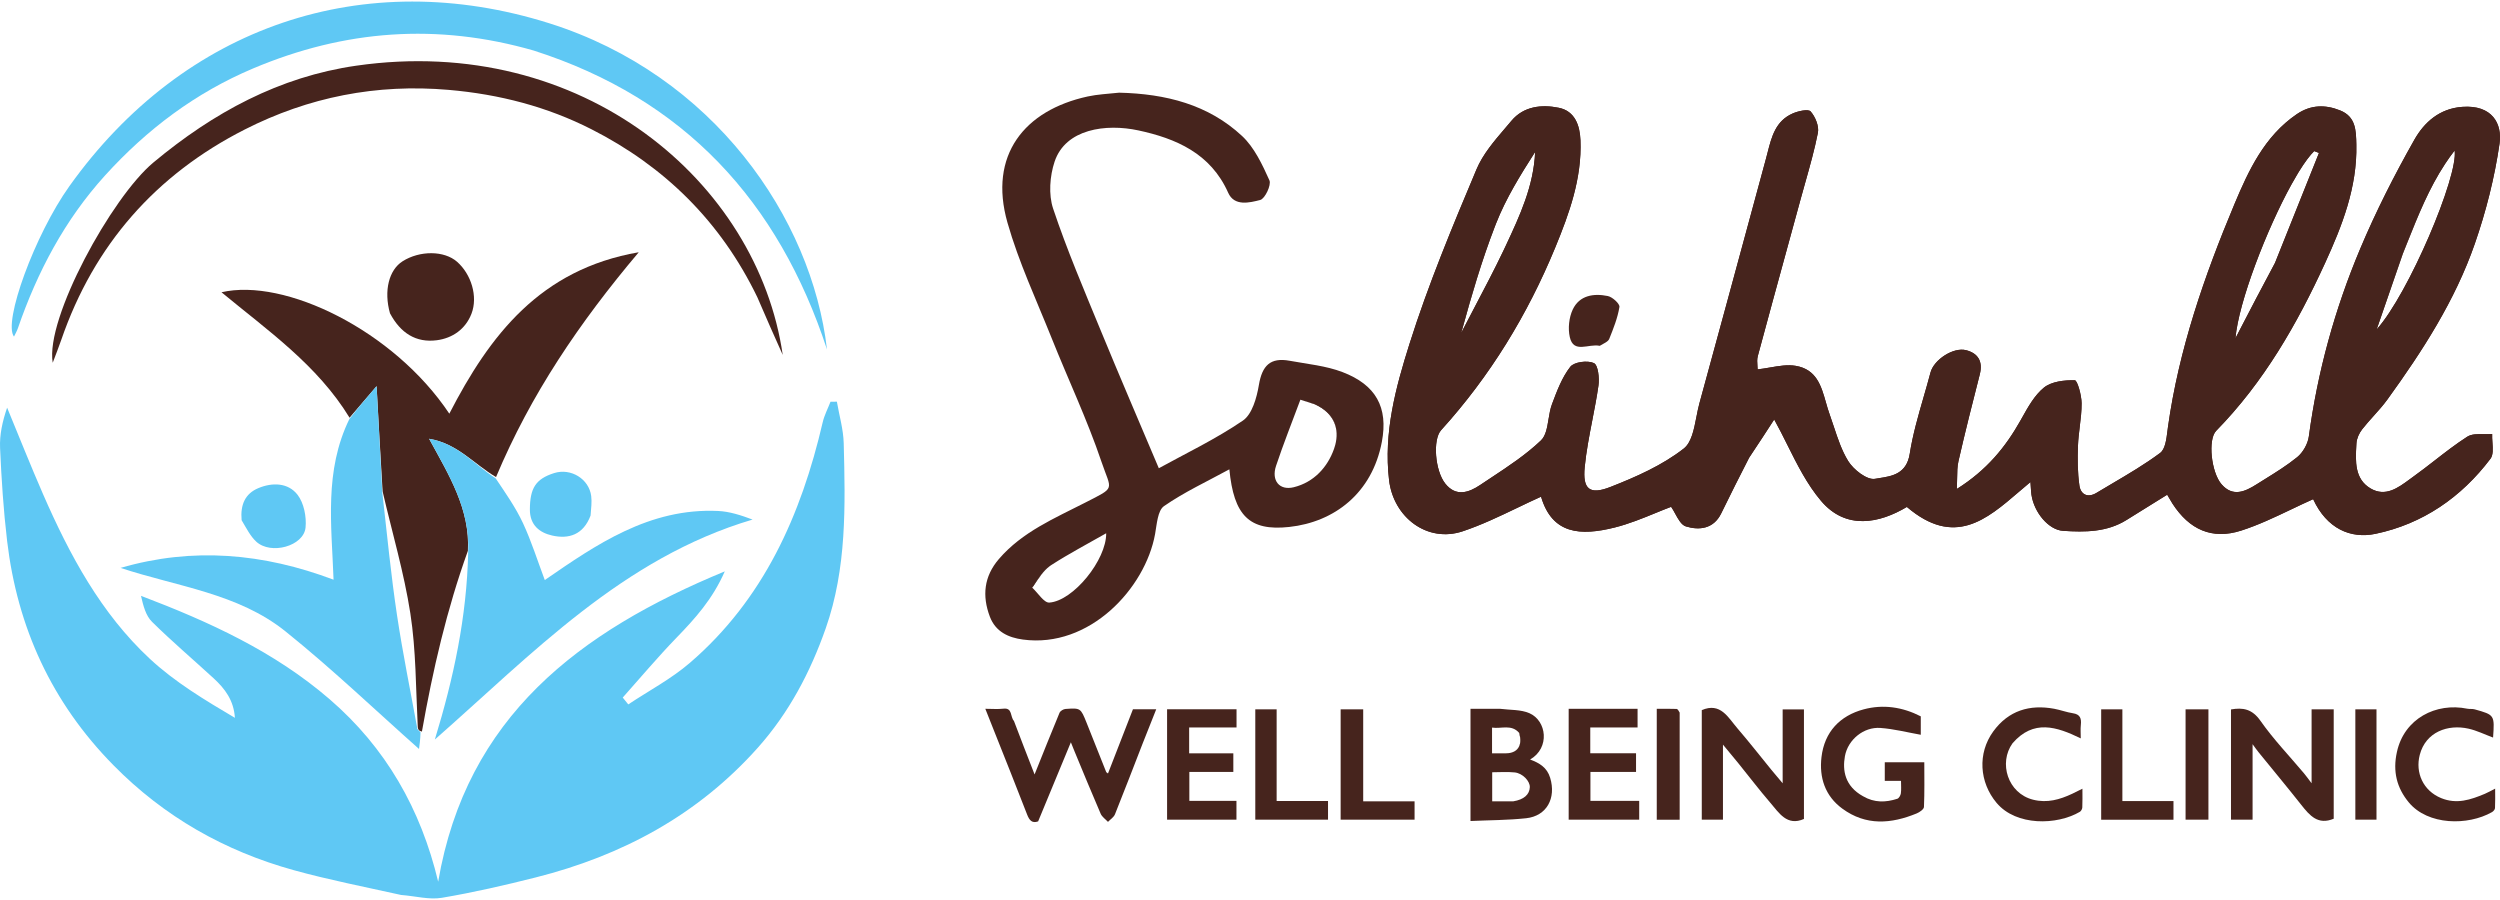 <svg xmlns="http://www.w3.org/2000/svg" width="800" height="288" viewBox="0 0 800 288" fill="none"><path d="M128.348 286.388C116.547 283.762 105.158 281.546 94.008 278.457C71.897 272.332 52.536 261.372 36.267 244.838C16.578 224.828 5.558 200.823 2.277 173.122C1.108 163.245 0.465 153.29 0.024 143.35C-0.164 139.116 0.78 134.831 2.279 130.457C6.111 139.713 9.797 149.032 13.807 158.209C22.292 177.626 32.292 196.248 47.939 210.805C55.946 218.253 65.516 224.005 75.169 229.704C74.816 224.105 71.948 220.349 68.371 217.064C61.802 211.029 54.995 205.243 48.649 198.983C46.663 197.023 45.841 193.873 45.119 190.666C66.931 198.964 87.751 208.454 105.471 223.744C123.478 239.281 134.649 258.866 140.218 282.149C149.237 229.313 185.416 202.062 231.93 182.837C228.026 191.763 222.391 197.973 216.465 204.088C210.504 210.24 204.987 216.826 199.275 223.221C199.867 223.951 200.459 224.681 201.05 225.41C207.648 221.018 214.784 217.257 220.748 212.123C244.342 191.816 256.358 164.87 263.26 135.146C263.788 132.874 264.916 130.743 265.765 128.547C266.444 128.546 267.122 128.545 267.801 128.543C268.562 132.978 269.876 137.399 269.99 141.851C270.506 161.824 270.987 181.862 264.221 201.105C259.297 215.111 252.477 228.072 242.52 239.248C223.292 260.829 199.079 273.796 171.447 280.773C161.502 283.284 151.478 285.594 141.374 287.299C137.368 287.975 133.047 286.759 128.348 286.388Z" fill="#5FC8F4"></path><path d="M149.725 176.265C142.972 195.01 138.517 214.318 135.015 234.105C134.064 233.882 133.813 233.584 133.688 232.728C133.054 220.194 133.141 208.087 131.312 196.279C129.299 183.282 125.525 170.561 122.431 157.229C121.751 145.994 121.159 135.249 120.515 123.565C117.233 127.394 114.545 130.53 111.857 133.666C101.576 116.806 85.655 105.754 70.878 93.524C91.005 88.838 125.999 105.688 143.783 132.377C156.707 107.308 172.825 86.184 204.399 80.718C185.35 103.3 169.818 126.246 158.735 152.66C151.696 148.543 146.394 141.922 137.319 140.413C143.67 152.051 150.447 162.881 149.725 176.265Z" fill="#46241D"></path><path d="M111.806 134.073C114.545 130.53 117.233 127.394 120.515 123.565C121.159 135.249 121.751 145.994 122.349 157.715C123.887 171.392 125.138 184.137 127.033 196.784C128.864 209.003 131.359 221.122 133.563 233.285C133.813 233.584 134.064 233.882 134.568 234.325C134.519 236.601 134.216 238.733 134.083 239.67C120.208 227.363 106.301 214.046 91.352 202.041C76.135 189.821 56.552 187.701 38.584 181.727C61.715 174.988 84.313 177.046 106.738 185.504C106.112 168.027 103.677 150.715 111.806 134.073Z" fill="#5FC8F4"></path><path d="M170.801 16.18C139.879 7.293 110.232 9.573 81.033 21.886C62.527 29.689 47.009 41.405 33.643 56.123C20.745 70.325 11.937 87.003 5.703 105.104C5.41 105.955 4.937 106.744 4.476 107.715C0.91 103.129 11.129 75.097 22.201 59.577C58.839 8.227 116.524 -11.192 175.701 7.428C228.21 23.95 259.78 69.673 264.64 111.832C249.124 64.422 218.952 31.614 170.801 16.18Z" fill="#5FC8F4"></path><path d="M149.817 176.776C150.447 162.881 143.67 152.051 137.319 140.413C146.394 141.922 151.696 148.543 158.629 153.099C161.834 157.878 165.039 162.432 167.354 167.405C170.061 173.22 171.992 179.399 174.331 185.613C190.755 174.292 207.818 162.468 229.827 163.514C233.489 163.688 237.104 164.867 240.825 166.263C199.199 178.596 170.362 209.224 139.15 236.649C145.164 216.944 149.36 197.459 149.817 176.776Z" fill="#5FC8F4"></path><path d="M242.348 95.114C230.632 70.885 212.666 53.263 189.304 41.381C175.043 34.128 159.829 30.176 143.65 28.766C120.455 26.746 98.737 31.064 78.311 41.445C49.902 55.883 30.084 78.319 19.606 108.755C18.831 111.005 17.945 113.216 16.873 116.08C14.439 101.935 35.724 63.141 49.063 52.019C68.282 35.995 89.391 24.556 114.024 21.017C186.436 10.614 242.457 58.266 250.474 113.569C247.786 107.565 245.098 101.56 242.348 95.114Z" fill="#46241D"></path><path d="M124.797 100.259C122.752 93.04 124.473 86.374 128.812 83.62C134.344 80.108 142.145 80.167 146.241 83.751C150.776 87.719 153.002 94.862 150.878 100.377C148.973 105.324 144.804 108.225 139.758 108.88C133.122 109.741 128.159 106.593 124.797 100.259Z" fill="#46241D"></path><path d="M77.319 166.472C76.878 161.53 78.421 157.985 82.654 156.206C87.188 154.301 92.196 154.466 95.188 158.293C97.245 160.923 98.123 165.361 97.776 168.814C97.178 174.78 86.679 177.644 82.004 173.33C80.106 171.578 78.886 169.086 77.319 166.472Z" fill="#5FC8F4"></path><path d="M188.988 164.961C186.652 171.193 181.952 172.551 176.721 171.378C172.74 170.486 169.535 168.099 169.561 163.012C169.596 156.248 171.385 153.269 177.319 151.388C182.66 149.695 188.489 153.235 189.187 158.745C189.426 160.634 189.171 162.586 188.988 164.961Z" fill="#5FC8F4"></path><path d="M559.715 146.478C556.62 152.451 553.817 158.138 551.019 163.814C550.931 163.992 550.843 164.17 550.755 164.348C548.314 169.301 543.687 169.739 539.495 168.456C538.056 168.016 537.044 166.166 536.068 164.381C535.636 163.593 535.212 162.818 534.761 162.182C533.163 162.781 531.488 163.467 529.752 164.178C525.673 165.849 521.252 167.66 516.667 168.808C505.729 171.546 496.693 170.983 493.136 158.937C490.618 160.07 488.105 161.275 485.582 162.484C479.874 165.221 474.11 167.984 468.099 170.003C456.733 173.821 445.911 165.568 444.501 153.644C442.706 138.449 446.627 124.006 451.038 110.044C457.041 91.043 464.748 72.547 472.493 54.162C474.516 49.362 478.112 45.158 481.629 41.048C482.311 40.252 482.989 39.459 483.653 38.665C487.588 33.961 493.363 33.379 498.839 34.495C503.955 35.539 505.559 40.104 505.749 44.892C506.23 57.054 502.186 68.258 497.68 79.195C488.809 100.724 476.831 120.376 461.147 137.661C458.439 140.645 459.178 150.63 462.509 154.783C465.944 159.064 470.047 157.622 473.671 155.185C474.839 154.4 476.016 153.622 477.195 152.843C482.75 149.172 488.334 145.482 493.093 140.946C494.657 139.456 495.087 136.841 495.528 134.161C495.798 132.517 496.072 130.848 496.615 129.4C496.641 129.331 496.667 129.261 496.693 129.192C498.238 125.068 499.849 120.767 502.492 117.379C503.72 115.804 508.034 115.252 510.046 116.19C511.395 116.818 511.85 120.98 511.506 123.387C510.978 127.077 510.264 130.745 509.551 134.411C508.577 139.413 507.605 144.412 507.105 149.462C506.402 156.565 508.685 158.432 515.311 155.837C523.535 152.616 531.93 148.906 538.802 143.536C541.254 141.621 542.059 137.488 542.846 133.452C543.139 131.947 543.43 130.455 543.802 129.096C549.664 107.725 555.465 86.338 561.266 64.95C562.56 60.181 563.853 55.413 565.147 50.645C565.317 50.018 565.479 49.386 565.641 48.754C566.921 43.749 568.209 38.714 573.638 36.32C575.413 35.538 578.641 34.806 579.398 35.661C580.899 37.359 582.148 40.377 581.728 42.495C580.663 47.868 579.169 53.155 577.676 58.442C577.185 60.179 576.695 61.917 576.219 63.657C574.819 68.784 573.414 73.909 572.008 79.034C568.816 90.677 565.624 102.319 562.488 113.976C562.222 114.963 562.303 116.045 562.376 117.017C562.407 117.435 562.437 117.834 562.437 118.196C563.785 118.051 565.119 117.82 566.434 117.593C569.273 117.103 572.021 116.628 574.616 117.067C581.289 118.198 582.79 123.48 584.278 128.715C584.647 130.011 585.014 131.303 585.459 132.529C585.94 133.856 586.387 135.206 586.834 136.557C588.096 140.369 589.361 144.191 591.408 147.519C593.12 150.301 597.466 153.685 599.986 153.227C600.454 153.142 600.941 153.066 601.439 152.989C605.432 152.366 610.104 151.638 611.111 145.23C612.079 139.076 613.823 133.045 615.566 127.015C616.319 124.41 617.071 121.806 617.762 119.192C618.837 115.122 625.066 111.006 629.166 112.064C632.985 113.05 634.584 115.675 633.538 119.771C631.177 129.014 628.829 138.264 626.709 147.564C626.324 149.255 626.303 151.029 626.279 153.093C626.267 154.135 626.254 155.25 626.193 156.465C635.77 150.44 641.774 143.076 646.588 134.509C646.748 134.224 646.909 133.937 647.07 133.648C649.022 130.155 651.076 126.479 654.025 124.062C656.458 122.068 660.587 121.613 663.935 121.687C664.76 121.705 666.096 126.449 666.114 129.027C666.132 131.532 665.827 134.037 665.521 136.543C665.275 138.566 665.028 140.59 664.951 142.618C664.789 146.86 664.812 151.171 665.408 155.359C665.82 158.256 668.071 159.417 670.889 157.715C672.544 156.716 674.212 155.733 675.88 154.75C681.129 151.656 686.381 148.561 691.246 144.944C692.853 143.75 693.247 140.602 693.584 137.906C693.638 137.476 693.69 137.057 693.745 136.659C697.225 111.797 705.401 88.279 715.014 65.346C719.517 54.604 724.609 43.592 734.947 36.553C739.451 33.486 744.086 33.417 748.877 35.35C753.845 37.355 753.935 41.686 754.029 46.197C754.03 46.244 754.031 46.291 754.032 46.338C754.317 59.934 749.506 72.209 744.033 84.151C735.06 103.729 724.41 122.309 709.176 137.861C706.459 140.634 707.586 151.174 710.905 154.984C714.491 159.101 718.398 157.335 722.088 155.001C722.981 154.436 723.88 153.877 724.779 153.319C728.327 151.114 731.881 148.906 735.102 146.291C736.953 144.788 738.509 142.029 738.829 139.654C741.62 118.912 747.155 98.899 755.227 79.696C760.271 67.697 766.208 56.011 772.619 44.683C775.74 39.17 780.621 34.727 787.946 34.196C797.48 33.506 800.774 39.574 799.851 45.956C798.284 56.798 795.539 67.621 791.944 77.981C785.625 96.187 775.205 112.292 763.979 127.821C762.633 129.682 761.091 131.398 759.548 133.115C758.293 134.512 757.037 135.91 755.886 137.387C754.924 138.621 754.143 140.329 754.061 141.863C754.051 142.043 754.041 142.224 754.031 142.406C753.745 147.598 753.434 153.257 758.556 156.291C763.321 159.114 767.353 156.14 771.09 153.385C771.498 153.084 771.902 152.785 772.304 152.498C774.605 150.848 776.846 149.107 779.086 147.367C782.495 144.719 785.902 142.073 789.519 139.749C790.903 138.86 792.875 138.891 794.847 138.923C795.748 138.938 796.649 138.952 797.494 138.879C797.454 139.728 797.517 140.657 797.58 141.586C797.717 143.592 797.854 145.599 796.942 146.806C787.601 159.174 775.226 167.673 760.15 170.824C752.182 172.49 744.568 169.169 740.213 159.736C737.858 160.784 735.526 161.896 733.194 163.007C727.933 165.515 722.678 168.02 717.187 169.786C707.783 172.811 700.552 169.43 695.197 161.16C694.788 160.528 694.412 159.874 694.036 159.22C693.861 158.915 693.686 158.611 693.508 158.308C692.107 159.178 690.726 160.034 689.36 160.881C686.36 162.74 683.431 164.556 680.509 166.384C674.205 170.327 667.187 170.323 660.18 169.867C655.541 169.564 650.905 163.998 650.066 158.321C649.963 157.626 649.92 156.923 649.863 155.998C649.832 155.494 649.797 154.925 649.746 154.255C648.508 155.275 647.281 156.328 646.057 157.379C635.618 166.336 625.363 175.135 610.198 162.22C601.431 167.457 590.723 169.719 582.726 160.273C578.259 154.997 575.079 148.622 571.948 142.346C570.572 139.589 569.206 136.851 567.744 134.234C565.701 137.393 562.863 141.783 559.715 146.478ZM728.003 84.124C732.519 72.829 737.036 61.534 741.552 50.239C741.726 49.806 741.899 49.372 742.072 48.939C741.561 48.741 741.05 48.544 740.539 48.346C739.109 49.754 737.464 51.994 735.714 54.817C735.603 54.996 735.491 55.178 735.379 55.362C735.331 55.441 735.282 55.521 735.234 55.601C734.591 56.665 733.936 57.803 733.273 59.004C725.322 73.402 716.32 96.723 715.348 108.232L715.353 108.223C715.525 107.891 715.697 107.56 715.867 107.232C720.081 99.106 723.799 91.948 728.003 84.124ZM768.914 81.154C766.285 88.759 763.657 96.364 761.029 103.968C760.862 104.449 760.696 104.93 760.53 105.411L760.523 105.432C770.746 94.054 786.712 56.324 785.479 48.159C784.39 49.564 783.372 50.996 782.414 52.453C777.241 60.322 773.806 68.918 770.208 77.923C769.78 78.995 769.35 80.072 768.914 81.154ZM467.595 106.521C469.058 103.678 470.546 100.847 472.034 98.015C475.112 92.16 478.189 86.306 481.039 80.344C481.334 79.727 481.626 79.109 481.916 78.49C486.34 69.033 490.783 59.485 491.243 48.621C486.509 56.02 481.876 63.492 478.72 71.548C478.575 71.918 478.431 72.289 478.288 72.66C474.105 83.522 470.846 94.731 467.884 105.471C467.788 105.822 467.691 106.172 467.595 106.521Z" fill="#46241D"></path><path d="M358.113 29.656C373.095 30.009 386.655 33.457 397.439 43.497C401.395 47.179 403.936 52.654 406.221 57.722C406.879 59.182 404.782 63.607 403.269 63.994C399.855 64.867 394.985 66.108 393.011 61.667C387.403 49.047 376.258 44.31 364.302 41.732C353.887 39.486 340.969 41.232 337.468 51.739C335.935 56.339 335.496 62.25 336.997 66.746C341.415 79.982 346.931 92.859 352.244 105.782C358.184 120.231 364.374 134.577 370.823 149.839C379.254 145.187 388.946 140.567 397.723 134.591C400.686 132.572 402.161 127.258 402.841 123.201C403.878 117.003 406.486 114.299 412.716 115.45C418.384 116.497 424.287 117.035 429.604 119.069C440.256 123.143 444.291 130.308 442.194 141.399C439.091 157.807 427.018 167.049 412.547 168.628C399.697 170.029 394.808 164.878 393.395 150.182C386.281 154.067 378.995 157.445 372.486 161.954C370.443 163.369 370.191 167.769 369.626 170.895C366.488 188.252 348.657 207.546 327.308 204.654C322.742 204.035 318.587 202.192 316.757 197.344C314.234 190.658 314.858 184.463 319.643 178.891C327.131 170.171 337.52 165.838 347.333 160.805C357.22 155.735 355.64 157.131 352.472 147.766C347.934 134.349 341.835 121.47 336.567 108.295C331.655 96.006 325.988 83.909 322.384 71.232C316.242 49.626 327.82 35.277 348.066 30.87C351.177 30.193 354.404 30.047 358.113 29.656ZM420.744 129.363C419.371 128.93 417.999 128.497 416.211 127.932C416.182 127.923 416.153 127.914 416.124 127.905C413.445 135.123 410.684 142.033 408.332 149.08C406.762 153.783 409.433 157.032 413.989 155.917C420.468 154.331 424.837 149.467 426.893 143.631C427.041 143.211 427.171 142.789 427.281 142.366C428.584 137.376 427.175 132.291 420.744 129.363ZM330.32 188.061C332.148 189.738 334.083 192.948 335.786 192.828C343.453 192.287 354.068 179.17 353.982 170.644C347.934 174.1 341.998 177.202 336.398 180.829C336.36 180.854 336.322 180.879 336.284 180.905C336.148 180.995 336.015 181.09 335.883 181.188C333.9 182.666 332.391 184.939 330.657 187.553C330.604 187.634 330.551 187.714 330.497 187.795C330.438 187.883 330.379 187.972 330.32 188.061Z" fill="#46241D"></path><path d="M511.924 110.666C508.338 109.889 503.539 113.267 502.331 107.861C501.714 105.103 502.071 101.621 503.266 99.07C505.421 94.47 510.021 93.814 514.509 94.732C515.997 95.037 518.378 97.237 518.219 98.225C517.656 101.724 516.291 105.121 514.958 108.447C514.598 109.346 513.276 109.856 511.924 110.666Z" fill="#46241D"></path><path d="M324.461 230.701C326.615 236.407 328.754 241.895 331.064 247.822C333.817 240.967 336.373 234.507 339.047 228.098C339.297 227.5 340.277 226.914 340.955 226.866C345.786 226.521 345.808 226.557 347.71 231.292C349.81 236.52 351.866 241.767 353.963 246.996C354.052 247.217 354.36 247.344 354.558 247.509C357.228 240.639 359.893 233.781 362.546 226.956C364.935 226.956 367.29 226.956 369.999 226.956C368.48 230.78 367.039 234.351 365.639 237.939C362.697 245.483 359.817 253.054 356.794 260.564C356.406 261.529 355.318 262.195 354.554 263C353.754 262.135 352.65 261.41 352.204 260.383C349.335 253.763 346.608 247.077 343.838 240.411C343.501 239.6 343.182 238.781 342.679 237.53C339.128 246.11 335.683 254.436 332.203 262.845C330.267 263.538 329.397 262.522 328.663 260.618C325.213 251.666 321.629 242.769 318.092 233.852C317.219 231.651 316.346 229.451 315.3 226.814C317.37 226.814 319.274 226.987 321.137 226.774C324.043 226.44 323.224 229.376 324.461 230.701Z" fill="#46241D"></path><path d="M746.789 233.402C746.789 243.162 746.789 252.649 746.789 261.989C741.77 264.107 739.11 260.986 736.424 257.583C731.916 251.873 727.261 246.287 722.677 240.641C722.131 239.969 721.643 239.247 720.825 238.137C720.825 246.425 720.825 254.276 720.825 262.293C718.404 262.293 716.238 262.293 713.918 262.293C713.918 250.569 713.918 238.837 713.918 227.02C717.757 226.354 720.681 226.861 723.345 230.659C727.524 236.616 732.607 241.9 737.293 247.482C738.027 248.357 738.686 249.298 739.709 250.642C739.709 242.498 739.709 234.828 739.709 226.987C742.133 226.987 744.3 226.987 746.789 226.987C746.789 228.996 746.789 231.063 746.789 233.402Z" fill="#46241D"></path><path d="M551.347 250.94C551.347 254.853 551.347 258.493 551.347 262.294C549.049 262.294 546.884 262.294 544.567 262.294C544.567 250.578 544.567 238.851 544.567 227.241C550.584 224.644 553.003 229.623 556.015 233.118C559.714 237.411 563.204 241.894 566.794 246.287C567.884 247.622 569.006 248.929 570.45 250.651C570.45 242.445 570.45 234.818 570.45 227.003C572.755 227.003 574.921 227.003 577.264 227.003C577.264 238.637 577.264 250.365 577.264 262.068C571.831 264.46 569.286 260.119 566.439 256.81C562.92 252.719 559.642 248.41 556.245 244.209C554.744 242.351 553.206 240.525 551.347 238.277C551.347 242.629 551.347 246.647 551.347 250.94Z" fill="#46241D"></path><path d="M479.968 226.814C483.312 227.238 486.659 227.019 489.418 228.224C494.908 230.622 496.092 239.284 489.639 243.049C492.589 244.147 495.039 245.56 496.051 248.893C498.034 255.423 494.945 261.125 488.373 261.835C482.53 262.466 476.62 262.446 470.559 262.722C470.559 250.609 470.559 238.883 470.559 226.814C473.571 226.814 476.637 226.814 479.968 226.814ZM484.27 256.42C487.606 255.876 489.454 254.288 489.541 251.889C489.611 249.975 487.251 247.438 484.713 247.176C482.299 246.927 479.842 247.123 477.502 247.123C477.502 250.439 477.502 253.397 477.502 256.419C479.72 256.419 481.752 256.419 484.27 256.42ZM486.145 234.537C483.643 231.657 480.438 233.287 477.454 232.833C477.454 235.706 477.454 238.297 477.454 241.07C478.99 241.07 480.389 241.072 481.789 241.069C482.143 241.068 482.48 241.046 482.799 241.005C485.844 240.603 487.195 238.341 486.178 234.655C486.168 234.616 486.156 234.577 486.145 234.537Z" fill="#46241D"></path><path d="M596.156 254.788C599.82 256.937 603.468 256.793 607.132 255.609C607.651 255.442 608.18 254.532 608.271 253.899C608.451 252.664 608.324 251.383 608.324 249.88C606.53 249.88 604.893 249.88 603.129 249.88C603.129 247.775 603.129 245.912 603.129 243.927C607.273 243.927 611.328 243.927 615.776 243.927C615.776 248.65 615.878 253.449 615.668 258.233C615.636 258.968 614.274 259.911 613.347 260.292C605.182 263.647 597.119 264.33 589.508 258.735C584.013 254.696 582.113 248.816 582.872 242.304C583.821 234.162 588.814 229.019 596.377 226.992C602.597 225.324 608.774 226.223 614.65 229.232C614.65 231.407 614.65 233.592 614.65 235.128C610.41 234.381 606.081 233.253 601.697 232.941C596.407 232.563 591.335 236.667 590.375 241.973C589.551 246.529 590.353 251.571 596.156 254.788Z" fill="#46241D"></path><path d="M510.336 226.814C515.024 226.814 519.446 226.814 524.024 226.814C524.024 228.809 524.024 230.673 524.024 232.783C519.04 232.783 514.032 232.783 508.886 232.783C508.886 235.615 508.886 238.207 508.886 241.047C513.762 241.047 518.592 241.047 523.532 241.047C523.532 243.154 523.532 245.017 523.532 247.024C518.66 247.024 513.896 247.024 508.937 247.024C508.937 250.117 508.937 253.078 508.937 256.288C514.006 256.288 519.19 256.288 524.546 256.288C524.546 258.388 524.546 260.251 524.546 262.289C517.114 262.289 509.625 262.289 501.975 262.289C501.975 250.604 501.975 238.876 501.975 226.814C504.645 226.814 507.358 226.814 510.336 226.814Z" fill="#46241D"></path><path d="M373.466 236.684C373.466 233.318 373.466 230.226 373.466 226.974C380.912 226.974 388.225 226.974 395.691 226.974C395.691 228.822 395.691 230.685 395.691 232.795C390.678 232.795 385.668 232.795 380.529 232.795C380.529 235.629 380.529 238.222 380.529 241.056C385.245 241.056 389.901 241.056 394.666 241.056C394.666 243.158 394.666 245.022 394.666 247.023C389.965 247.023 385.376 247.023 380.59 247.023C380.59 250.11 380.59 253.073 380.59 256.281C385.472 256.281 390.481 256.281 395.665 256.281C395.665 258.379 395.665 260.243 395.665 262.285C388.419 262.285 381.106 262.285 373.466 262.285C373.466 253.87 373.466 245.414 373.466 236.684Z" fill="#46241D"></path><path d="M767.019 240.622C769.337 229.956 779.521 224.729 789.536 226.785C790.306 226.943 791.147 226.781 791.896 226.991C798.287 228.784 798.283 228.8 797.785 236.021C795.144 235.043 792.593 233.768 789.9 233.166C783.298 231.692 776.231 234.22 774.322 241.554C772.844 247.23 775.385 253.013 781.144 255.385C786.151 257.447 790.605 255.917 795.124 254.034C796.141 253.61 797.102 253.044 798.446 252.362C798.446 254.67 798.506 256.642 798.4 258.605C798.376 259.056 797.866 259.637 797.433 259.883C789.719 264.269 776.93 264.138 770.82 256.774C766.971 252.136 765.628 246.836 767.019 240.622Z" fill="#46241D"></path><path d="M644.002 237.856C639.515 244.099 642.429 253.852 650.599 255.906C655.106 257.039 659.119 255.873 663.108 254.005C664.104 253.538 665.082 253.029 666.375 252.387C666.375 254.617 666.429 256.509 666.338 258.394C666.315 258.88 665.95 259.549 665.548 259.786C658.253 264.08 645.195 264.408 638.907 256.921C633.374 250.331 632.769 241.054 637.828 234.082C642.702 227.365 649.502 225.346 657.364 226.81C659.38 227.186 661.335 227.939 663.357 228.243C665.644 228.588 666.099 229.905 665.87 231.979C665.724 233.3 665.842 234.652 665.842 236.285C658.122 232.518 650.715 230.108 644.002 237.856Z" fill="#46241D"></path><path d="M442.709 256.423C446.151 256.423 449.328 256.423 452.663 256.423C452.663 258.42 452.663 260.282 452.663 262.304C444.838 262.304 436.999 262.304 429.005 262.304C429.005 250.587 429.005 238.867 429.005 226.98C431.312 226.98 433.655 226.98 436.224 226.98C436.224 236.658 436.224 246.371 436.224 256.423C438.437 256.423 440.441 256.423 442.709 256.423Z" fill="#46241D"></path><path d="M679.161 246.553C679.161 249.916 679.161 253.005 679.161 256.335C684.649 256.335 690.007 256.335 695.512 256.335C695.512 258.432 695.512 260.294 695.512 262.311C687.846 262.311 680.185 262.311 672.376 262.311C672.376 250.582 672.376 238.861 672.376 226.977C674.522 226.977 676.687 226.977 679.161 226.977C679.161 233.395 679.161 239.837 679.161 246.553Z" fill="#46241D"></path><path d="M401.694 243.263C401.694 237.709 401.694 232.429 401.694 226.982C403.975 226.982 406.14 226.982 408.525 226.982C408.525 236.657 408.525 246.371 408.525 256.318C414.093 256.318 419.452 256.318 424.967 256.318C424.967 258.408 424.967 260.271 424.967 262.299C417.335 262.299 409.674 262.299 401.694 262.299C401.694 256.054 401.694 249.796 401.694 243.263Z" fill="#46241D"></path><path d="M699.383 237.781C699.383 234.051 699.383 230.595 699.383 226.978C701.853 226.978 704.196 226.978 706.698 226.978C706.698 238.677 706.698 250.401 706.698 262.292C704.385 262.292 702.044 262.292 699.383 262.292C699.383 254.228 699.383 246.141 699.383 237.781Z" fill="#46241D"></path><path d="M537.494 228.03C537.496 239.591 537.496 250.887 537.496 262.322C534.971 262.322 532.63 262.322 530.162 262.322C530.162 250.524 530.162 238.801 530.162 226.818C532.324 226.818 534.427 226.777 536.524 226.86C536.858 226.874 537.17 227.45 537.494 228.03Z" fill="#46241D"></path><path d="M753.71 246.005C753.71 239.536 753.71 233.342 753.71 226.981C755.989 226.981 758.154 226.981 760.478 226.981C760.478 238.673 760.478 250.396 760.478 262.29C758.354 262.29 756.19 262.29 753.71 262.29C753.71 256.976 753.71 251.628 753.71 246.005Z" fill="#46241D"></path><path fill-rule="evenodd" clip-rule="evenodd" d="M427.281 142.366C428.587 137.376 427.211 132.293 421.198 129.386C419.378 128.93 417.999 128.497 416.211 127.932C416.182 127.923 416.153 127.914 416.124 127.905L416.211 127.932L420.744 129.363C427.175 132.291 428.584 137.376 427.281 142.366Z" fill="#46241D"></path><path fill-rule="evenodd" clip-rule="evenodd" d="M468.614 102.06C468.145 103.616 467.677 105.167 467.208 106.712C467.434 106.298 467.659 105.884 467.884 105.471C470.846 94.731 474.105 83.522 478.288 72.66C474.562 82.336 471.56 92.291 468.614 102.06Z" fill="#46241D"></path><path fill-rule="evenodd" clip-rule="evenodd" d="M551.019 163.814C553.817 158.138 556.62 152.451 559.715 146.478C562.863 141.783 565.701 137.393 567.744 134.234C569.206 136.851 570.572 139.589 571.948 142.346C575.079 148.622 578.259 154.997 582.726 160.273C590.723 169.719 601.431 167.457 610.198 162.22C625.363 175.135 635.618 166.336 646.057 157.379C647.281 156.328 648.508 155.275 649.746 154.255C649.797 154.925 649.832 155.494 649.863 155.998C649.92 156.923 649.963 157.626 650.066 158.321C650.905 163.998 655.541 169.564 660.18 169.867C667.187 170.323 674.205 170.327 680.509 166.384C683.431 164.556 686.36 162.74 689.36 160.881C690.726 160.034 692.107 159.178 693.508 158.308C693.686 158.611 693.861 158.915 694.036 159.22C694.412 159.874 694.788 160.528 695.197 161.16C700.552 169.43 707.783 172.811 717.187 169.786C722.678 168.02 727.933 165.515 733.194 163.007C735.526 161.896 737.858 160.784 740.213 159.736C744.568 169.169 752.182 172.49 760.15 170.824C775.226 167.673 787.601 159.174 796.942 146.806C797.854 145.599 797.717 143.592 797.58 141.586C797.517 140.657 797.454 139.728 797.494 138.879C796.649 138.952 795.748 138.938 794.847 138.923C792.875 138.891 790.903 138.86 789.519 139.749C785.902 142.073 782.495 144.719 779.086 147.367C776.846 149.107 774.605 150.848 772.304 152.498C771.902 152.785 771.498 153.084 771.09 153.385C767.353 156.14 763.321 159.114 758.556 156.291C753.434 153.257 753.745 147.598 754.031 142.406C754.041 142.224 754.051 142.043 754.061 141.863C754.143 140.329 754.924 138.621 755.886 137.387C757.037 135.91 758.293 134.512 759.548 133.115C761.091 131.398 762.633 129.682 763.979 127.821C775.205 112.292 785.625 96.187 791.944 77.981C795.539 67.621 798.284 56.798 799.851 45.956C800.774 39.574 797.48 33.506 787.946 34.196C780.621 34.727 775.74 39.17 772.619 44.683C766.208 56.011 760.271 67.697 755.227 79.696C747.155 98.899 741.62 118.912 738.829 139.654C738.509 142.029 736.953 144.788 735.102 146.291C731.881 148.906 728.327 151.114 724.779 153.319C723.88 153.877 722.981 154.436 722.088 155.001C718.398 157.335 714.491 159.101 710.905 154.984C707.586 151.174 706.459 140.634 709.176 137.861C724.41 122.309 735.06 103.729 744.033 84.151C749.506 72.209 754.317 59.934 754.032 46.338L754.029 46.197C753.935 41.686 753.845 37.355 748.877 35.35C744.086 33.417 739.451 33.486 734.947 36.553C724.609 43.592 719.517 54.604 715.014 65.346C705.401 88.279 697.225 111.797 693.745 136.659C693.69 137.057 693.638 137.476 693.584 137.906C693.247 140.602 692.853 143.75 691.246 144.944C686.381 148.561 681.129 151.656 675.88 154.75C674.212 155.733 672.544 156.716 670.889 157.715C668.071 159.417 665.82 158.256 665.408 155.359C664.812 151.171 664.789 146.86 664.951 142.618C665.028 140.59 665.275 138.566 665.521 136.543C665.827 134.037 666.132 131.532 666.114 129.027C666.096 126.449 664.76 121.705 663.935 121.687C660.587 121.613 656.458 122.068 654.025 124.062C651.076 126.479 649.022 130.155 647.07 133.648C646.909 133.937 646.748 134.224 646.588 134.509C641.774 143.076 635.77 150.44 626.193 156.465C626.254 155.25 626.267 154.135 626.279 153.093C626.303 151.029 626.324 149.255 626.709 147.564C628.829 138.264 631.177 129.014 633.538 119.771C634.584 115.675 632.985 113.05 629.166 112.064C625.066 111.006 618.837 115.122 617.762 119.192C617.071 121.806 616.319 124.41 615.566 127.015C613.823 133.045 612.079 139.076 611.111 145.23C610.104 151.638 605.432 152.366 601.439 152.989C600.941 153.066 600.454 153.142 599.986 153.227C597.466 153.685 593.12 150.301 591.408 147.519C589.361 144.191 588.096 140.369 586.834 136.557C586.387 135.206 585.94 133.856 585.459 132.529C585.014 131.303 584.647 130.011 584.278 128.715C582.79 123.48 581.289 118.198 574.616 117.067C572.021 116.628 569.273 117.103 566.434 117.593C565.119 117.82 563.785 118.051 562.437 118.196C562.437 117.834 562.407 117.435 562.376 117.017C562.303 116.045 562.222 114.963 562.488 113.976C565.624 102.319 568.816 90.677 572.008 79.034C573.414 73.909 574.819 68.784 576.219 63.657C576.695 61.917 577.185 60.179 577.676 58.442C579.169 53.155 580.663 47.868 581.728 42.495C582.148 40.377 580.899 37.359 579.398 35.661C578.641 34.806 575.413 35.538 573.638 36.32C568.209 38.714 566.921 43.749 565.641 48.754C565.479 49.386 565.317 50.018 565.147 50.645C563.853 55.413 562.56 60.181 561.266 64.95C555.465 86.338 549.664 107.725 543.802 129.096C543.43 130.455 543.139 131.947 542.846 133.452C542.059 137.488 541.254 141.621 538.802 143.536C531.93 148.906 523.535 152.616 515.311 155.837C508.685 158.432 506.402 156.565 507.105 149.462C507.605 144.412 508.577 139.413 509.551 134.411C510.264 130.745 510.978 127.077 511.506 123.387C511.85 120.98 511.395 116.818 510.046 116.19C508.034 115.252 503.72 115.804 502.492 117.379C499.849 120.767 498.238 125.068 496.693 129.192L496.615 129.4C496.072 130.848 495.798 132.517 495.528 134.161C495.087 136.841 494.657 139.456 493.093 140.946C488.334 145.482 482.75 149.172 477.195 152.843C476.016 153.622 474.839 154.4 473.671 155.185C470.047 157.622 465.944 159.064 462.509 154.783C459.178 150.63 458.439 140.645 461.147 137.661C476.831 120.376 488.809 100.724 497.68 79.195C502.186 68.258 506.23 57.054 505.749 44.892C505.559 40.104 503.955 35.539 498.839 34.495C493.363 33.379 487.588 33.961 483.653 38.665C482.989 39.459 482.311 40.252 481.629 41.048C478.112 45.158 474.516 49.362 472.493 54.162C464.748 72.547 457.041 91.043 451.038 110.044C446.627 124.006 442.706 138.449 444.501 153.644C445.911 165.568 456.733 173.821 468.099 170.003C474.11 167.984 479.874 165.221 485.582 162.484C488.105 161.275 490.618 160.07 493.136 158.937C496.693 170.983 505.729 171.546 516.667 168.808C521.252 167.66 525.673 165.849 529.752 164.178C531.488 163.467 533.163 162.781 534.761 162.182C535.212 162.818 535.636 163.593 536.068 164.381C537.044 166.166 538.056 168.016 539.495 168.456C543.687 169.739 548.314 169.301 550.755 164.348L551.019 163.814ZM728.003 84.124L741.552 50.239L742.072 48.939L740.539 48.346C739.109 49.754 737.464 51.994 735.714 54.817C735.603 54.996 735.491 55.178 735.379 55.362C735.331 55.441 735.282 55.521 735.234 55.601C734.591 56.665 733.936 57.803 733.273 59.004C725.322 73.402 716.32 96.723 715.348 108.232L715.353 108.223L715.867 107.232C720.081 99.106 723.799 91.948 728.003 84.124ZM768.972 80.694C766.289 88.731 763.657 96.362 761.029 103.968L760.53 105.411L760.523 105.432C770.746 94.054 786.712 56.324 785.479 48.159C784.39 49.564 783.372 50.996 782.414 52.453C777.404 60.068 774.029 68.33 770.586 76.76C770.052 78.068 769.516 79.38 768.972 80.694ZM472.034 98.015C475.112 92.16 478.189 86.306 481.039 80.344C481.334 79.727 481.626 79.109 481.916 78.49C486.34 69.033 490.783 59.485 491.243 48.621C486.509 56.02 481.876 63.492 478.72 71.548C478.575 71.918 478.431 72.289 478.288 72.66C474.562 82.336 471.56 92.291 468.614 102.06C468.145 103.616 467.677 105.167 467.208 106.712L467.884 105.471L467.595 106.521C469.058 103.678 470.546 100.847 472.034 98.015Z" fill="#46241D"></path><path fill-rule="evenodd" clip-rule="evenodd" d="M770.586 76.76C770.052 78.068 769.516 79.38 768.972 80.694C766.289 88.731 763.657 96.362 761.029 103.968L768.914 81.154C769.35 80.072 769.78 78.995 770.208 77.923C773.806 68.918 777.241 60.322 782.414 52.453C777.404 60.068 774.029 68.33 770.586 76.76Z" fill="#46241D"></path><path fill-rule="evenodd" clip-rule="evenodd" d="M486.178 234.655C487.195 238.341 485.844 240.603 482.799 241.005C485.878 240.6 487.232 238.311 486.243 234.731C486.222 234.706 486.2 234.68 486.178 234.655Z" fill="#46241D"></path><path fill-rule="evenodd" clip-rule="evenodd" d="M331.49 186.082C331.114 186.586 330.733 187.097 330.339 187.606C330.391 187.668 330.444 187.731 330.497 187.795L330.657 187.553C332.391 184.939 333.9 182.666 335.883 181.188C336.015 181.09 336.148 180.995 336.284 180.905C334.428 182.146 333.001 184.058 331.49 186.082Z" fill="#46241D"></path><path fill-rule="evenodd" clip-rule="evenodd" d="M124.778 167.291C124.728 167.1 124.678 166.909 124.629 166.718L124.778 167.291Z" fill="#46241D"></path></svg>